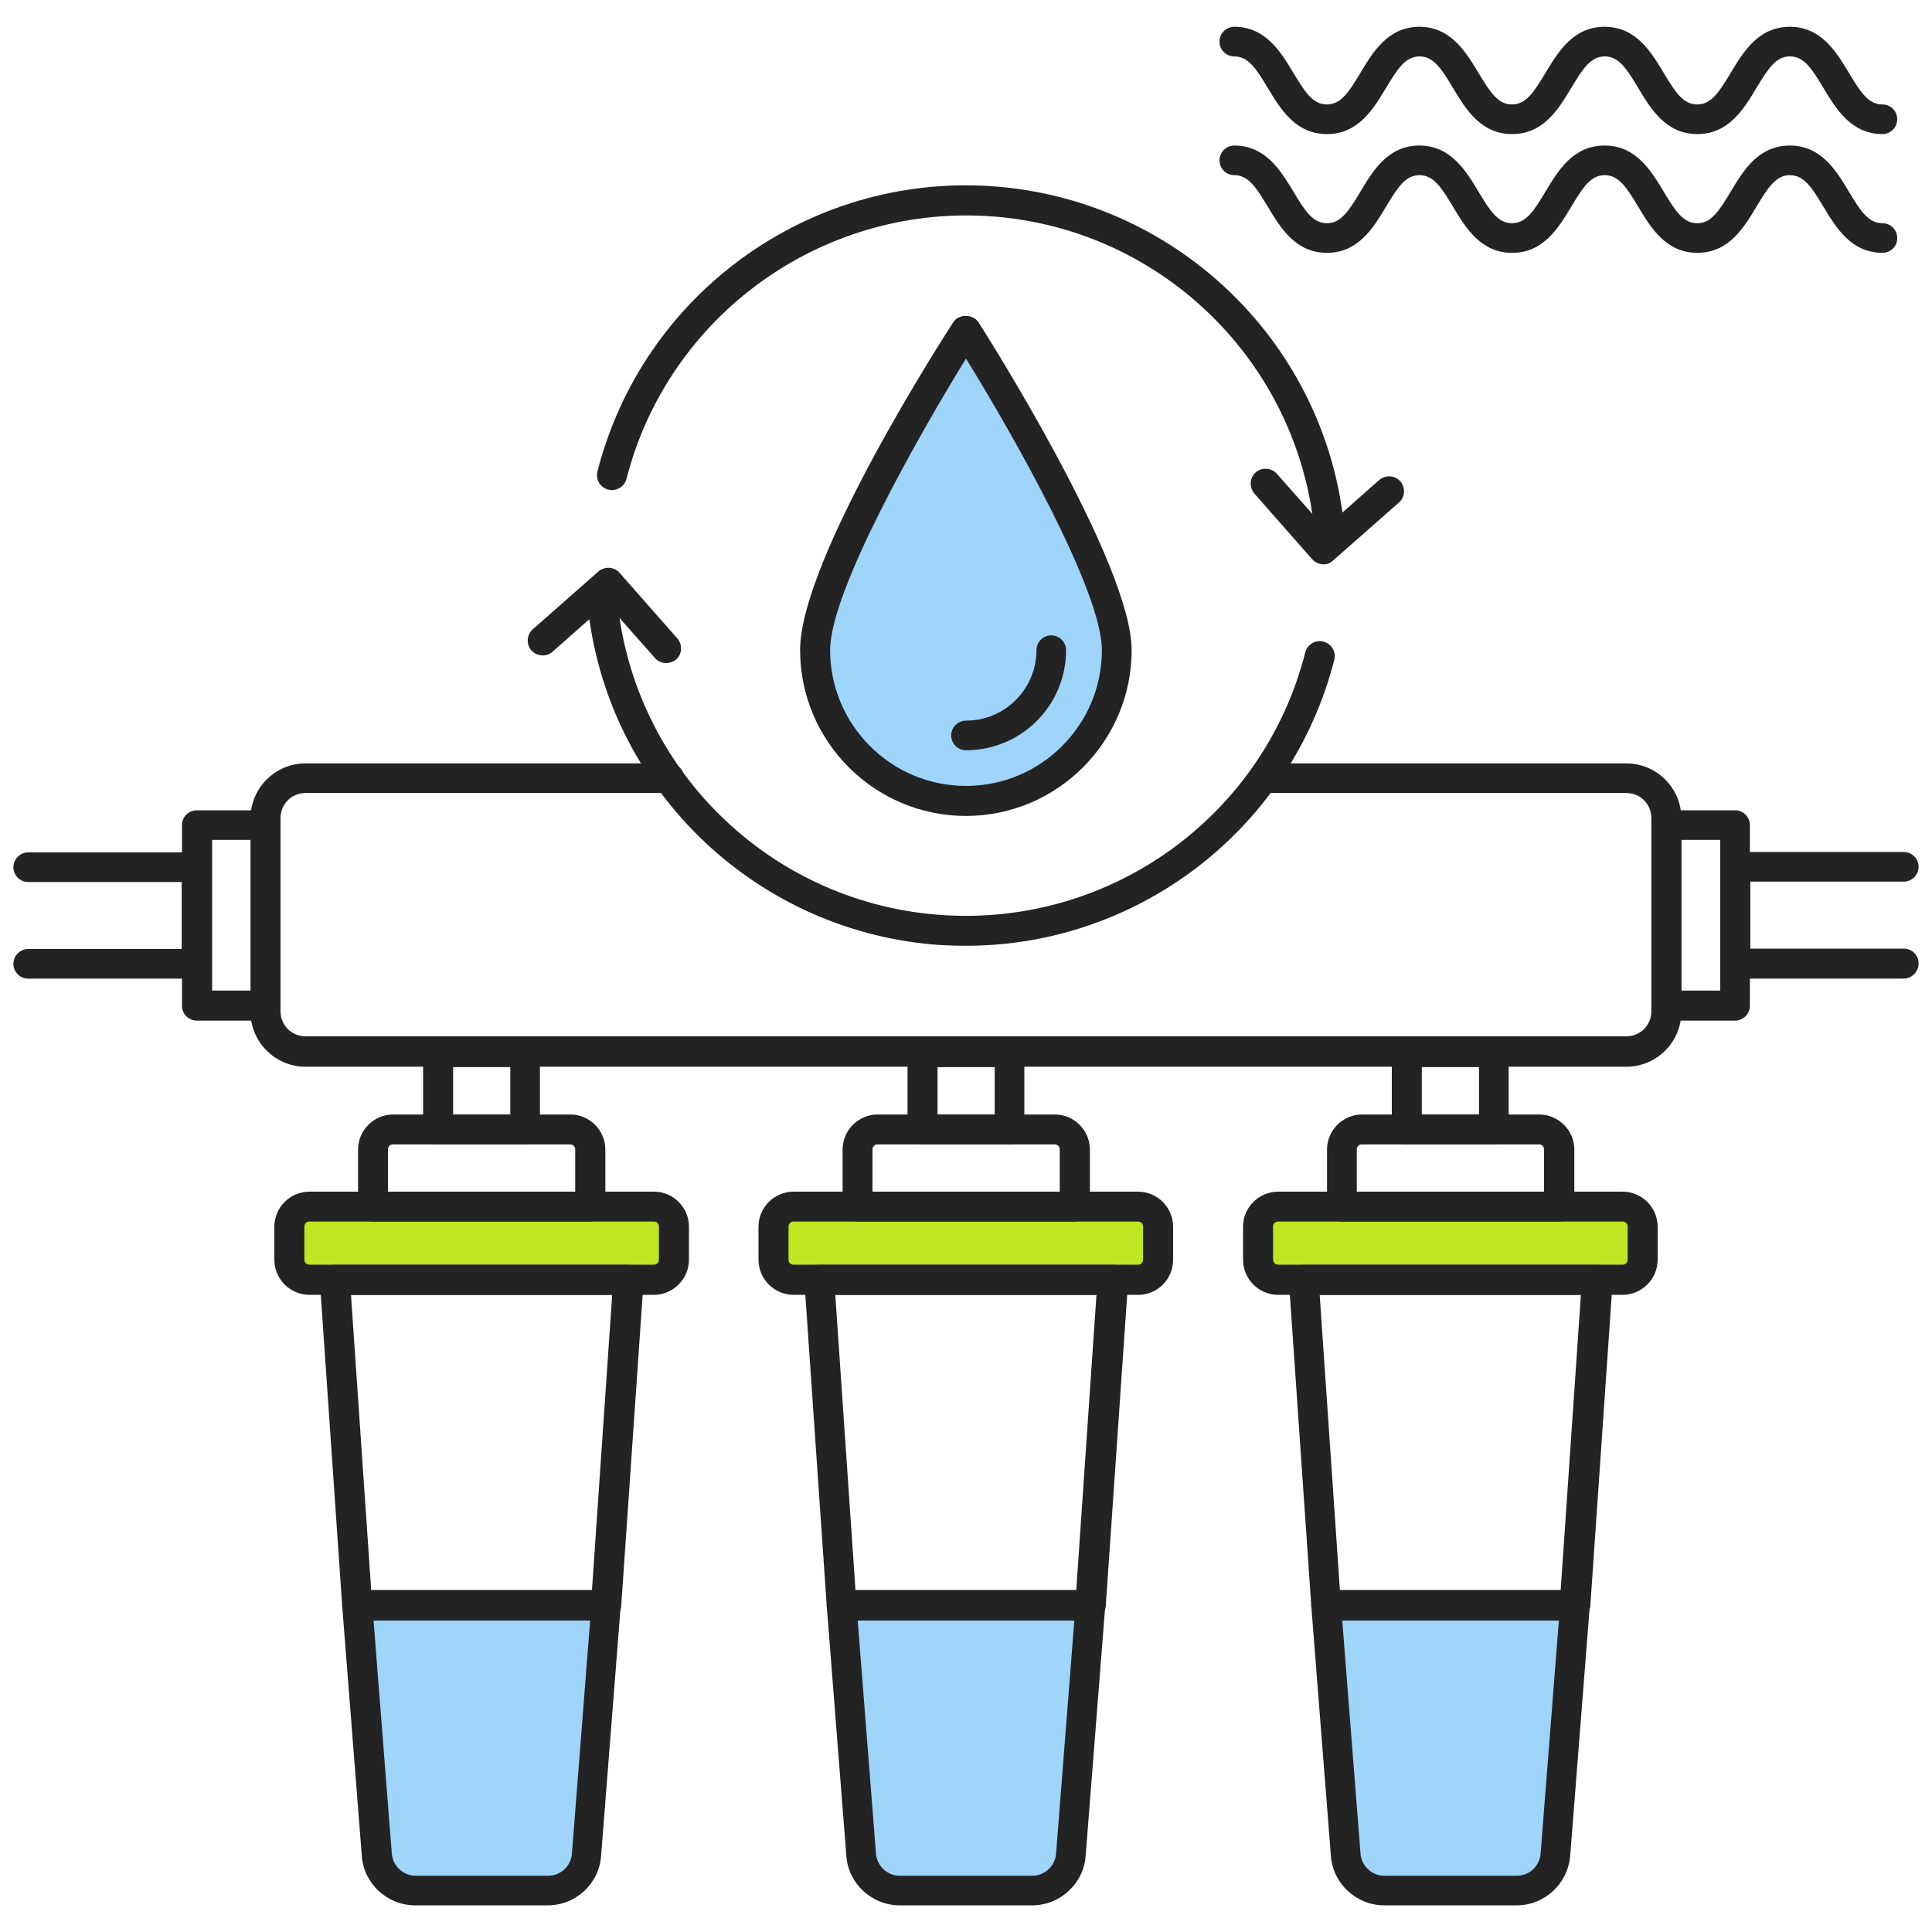 <?xml version="1.0" encoding="UTF-8"?>
<svg id="Layer_1" data-name="Layer 1" xmlns="http://www.w3.org/2000/svg" viewBox="0 0 150 150">
  <defs>
    <style>
      .cls-1 {
        fill: #9fd5fb;
      }

      .cls-2 {
        fill: #232323;
      }

      .cls-3 {
        fill: #bfe523;
      }
    </style>
  </defs>
  <path class="cls-3" d="M50.77,93.69h-26.75c-.86,0-1.54.69-1.54,1.54v2.57c0,.86.69,1.54,1.54,1.54h26.75c.86,0,1.55-.69,1.55-1.54v-2.57c0-.86-.69-1.54-1.55-1.54h0ZM50.77,93.69"/>
  <path class="cls-3" d="M88.39,93.69h-26.78c-.86,0-1.55.69-1.55,1.54v2.57c0,.86.69,1.54,1.55,1.54h26.75c.86,0,1.54-.69,1.54-1.54v-2.57c.02-.86-.69-1.54-1.52-1.54h0ZM88.39,93.69"/>
  <path class="cls-3" d="M125.98,93.69h-26.75c-.86,0-1.55.69-1.55,1.54v2.57c0,.86.69,1.54,1.55,1.54h26.75c.86,0,1.54-.69,1.54-1.54v-2.57c0-.86-.69-1.54-1.54-1.54h0ZM125.98,93.69"/>
  <path class="cls-1" d="M86.72,50.48c0,6.48-5.25,11.72-11.72,11.72s-11.72-5.25-11.72-11.72,11.72-24.82,11.72-24.82c0,0,11.72,18.34,11.72,24.82h0ZM86.72,50.48"/>
  <path class="cls-1" d="M27.74,124.61l1.52,19.37c.12,1.57,1.42,2.77,2.99,2.77h10.3c1.57,0,2.87-1.2,2.99-2.77l1.52-19.37h-19.32ZM27.74,124.61"/>
  <path class="cls-1" d="M65.34,124.61l1.52,19.37c.12,1.57,1.42,2.77,2.99,2.77h10.3c1.57,0,2.87-1.2,2.99-2.77l1.52-19.37h-19.32ZM65.34,124.61"/>
  <path class="cls-1" d="M102.96,124.61l1.52,19.37c.12,1.57,1.42,2.77,2.99,2.77h10.3c1.57,0,2.87-1.2,2.99-2.77l1.52-19.37h-19.32ZM102.96,124.61"/>
  <path class="cls-2" d="M50.77,100.53h-26.75c-1.5,0-2.72-1.23-2.72-2.72v-2.57c0-1.5,1.23-2.72,2.72-2.72h26.75c1.5,0,2.72,1.22,2.72,2.72v2.57c0,1.49-1.23,2.72-2.72,2.72h0ZM24.02,94.84c-.22,0-.39.17-.39.39v2.57c0,.22.17.39.39.39h26.75c.22,0,.39-.17.39-.39v-2.57c0-.22-.17-.39-.39-.39h-26.75ZM24.02,94.84"/>
  <path class="cls-2" d="M45.82,94.84h-16.87c-.64,0-1.15-.52-1.15-1.15v-4.44c0-1.5,1.23-2.72,2.72-2.72h13.76c1.5,0,2.72,1.23,2.72,2.72v4.44c0,.64-.54,1.15-1.18,1.15h0ZM30.12,92.53h14.54v-3.29c0-.22-.17-.39-.39-.39h-13.76c-.22,0-.39.17-.39.39v3.29ZM30.12,92.53"/>
  <path class="cls-2" d="M47.04,125.79h-19.32c-.61,0-1.13-.47-1.15-1.08l-1.74-25.26c-.02-.32.1-.64.32-.88.22-.25.52-.37.86-.37h22.78c.32,0,.64.12.86.37.22.25.34.54.32.88l-1.74,25.26c-.05.61-.56,1.08-1.18,1.08h0ZM28.82,123.46h17.14l1.57-22.93h-20.28l1.57,22.93ZM28.82,123.46"/>
  <path class="cls-2" d="M42.53,147.93h-10.3c-2.16,0-4-1.69-4.14-3.85l-1.52-19.37c-.02-.32.1-.64.29-.88.22-.25.54-.37.86-.37h19.32c.32,0,.64.12.86.37.22.25.32.56.29.88l-1.52,19.37c-.15,2.16-1.96,3.85-4.14,3.85h0ZM29,125.79l1.42,18.12c.07.96.88,1.72,1.84,1.72h10.3c.96,0,1.77-.74,1.84-1.69l1.42-18.12h-16.82v-.02ZM29,125.79"/>
  <path class="cls-2" d="M88.39,100.53h-26.78c-1.5,0-2.72-1.23-2.72-2.72v-2.57c0-1.5,1.23-2.72,2.72-2.72h26.75c1.49,0,2.72,1.22,2.72,2.72v2.57c0,1.49-1.2,2.72-2.7,2.72h0ZM61.61,94.84c-.22,0-.39.17-.39.39v2.57c0,.22.17.39.39.39h26.75c.22,0,.39-.17.39-.39v-2.57c0-.22-.17-.39-.39-.39h-26.75ZM61.61,94.84"/>
  <path class="cls-2" d="M83.44,94.84h-16.87c-.64,0-1.15-.52-1.15-1.15v-4.44c0-1.5,1.23-2.72,2.72-2.72h13.76c1.5,0,2.72,1.23,2.72,2.72v4.44c-.02.64-.54,1.15-1.18,1.15h0ZM67.74,92.53h14.54v-3.29c0-.22-.17-.39-.39-.39h-13.76c-.22,0-.39.17-.39.39v3.29ZM67.74,92.53"/>
  <path class="cls-2" d="M78.38,88.85h-6.77c-.64,0-1.15-.51-1.15-1.15v-6.03c0-.64.51-1.15,1.15-1.15h6.77c.64,0,1.15.52,1.15,1.15v6.03c0,.64-.51,1.15-1.15,1.15h0ZM72.79,86.55h4.44v-3.7h-4.44v3.7ZM72.79,86.55"/>
  <path class="cls-2" d="M40.77,88.85h-6.77c-.64,0-1.15-.51-1.15-1.15v-6.03c0-.64.52-1.15,1.15-1.15h6.77c.64,0,1.15.52,1.15,1.15v6.03c.02.64-.52,1.15-1.15,1.15h0ZM35.18,86.55h4.44v-3.7h-4.44v3.7ZM35.18,86.55"/>
  <path class="cls-2" d="M115.98,88.85h-6.77c-.64,0-1.15-.51-1.15-1.15v-6.03c0-.64.52-1.15,1.15-1.15h6.77c.64,0,1.15.52,1.15,1.15v6.03c.02.64-.49,1.15-1.15,1.15h0ZM110.39,86.55h4.44v-3.7h-4.44v3.7ZM110.39,86.55"/>
  <path class="cls-2" d="M84.66,125.79h-19.32c-.61,0-1.13-.47-1.15-1.08l-1.74-25.26c-.02-.32.1-.64.32-.88.22-.25.51-.37.86-.37h22.78c.32,0,.64.12.86.37.22.25.34.54.32.88l-1.74,25.26c-.07.61-.56,1.08-1.18,1.08h0ZM66.42,123.46h17.14l1.57-22.93h-20.28l1.57,22.93ZM66.42,123.46"/>
  <path class="cls-2" d="M80.15,147.93h-10.3c-2.16,0-4-1.69-4.14-3.85l-1.52-19.37c-.02-.32.1-.64.29-.88.22-.25.54-.37.86-.37h19.32c.32,0,.64.12.86.37.22.25.32.56.29.88l-1.52,19.37c-.15,2.16-1.99,3.85-4.14,3.85h0ZM66.59,125.79l1.42,18.12c.07.96.88,1.72,1.84,1.72h10.3c.96,0,1.76-.74,1.84-1.69l1.42-18.12h-16.82v-.02ZM66.59,125.79"/>
  <path class="cls-2" d="M125.98,100.53h-26.75c-1.5,0-2.72-1.23-2.72-2.72v-2.57c0-1.5,1.23-2.72,2.72-2.72h26.75c1.49,0,2.72,1.22,2.72,2.72v2.57c0,1.49-1.23,2.72-2.72,2.72h0ZM99.23,94.84c-.22,0-.39.17-.39.39v2.57c0,.22.17.39.39.39h26.75c.22,0,.39-.17.39-.39v-2.57c0-.22-.17-.39-.39-.39h-26.75ZM99.23,94.84"/>
  <path class="cls-2" d="M121.03,94.84h-16.85c-.64,0-1.15-.52-1.15-1.15v-4.44c0-1.5,1.23-2.72,2.72-2.72h13.76c1.49,0,2.72,1.23,2.72,2.72v4.44c-.02.64-.56,1.15-1.2,1.15h0ZM105.34,92.53h14.54v-3.29c0-.22-.17-.39-.39-.39h-13.76c-.22,0-.39.17-.39.39v3.29ZM105.34,92.53"/>
  <path class="cls-2" d="M122.26,125.79h-19.3c-.61,0-1.13-.47-1.15-1.08l-1.74-25.26c-.02-.32.1-.64.32-.88.22-.25.52-.37.86-.37h22.78c.32,0,.64.12.86.37.22.25.34.54.32.88l-1.74,25.26c-.07.61-.59,1.08-1.2,1.08h0ZM104.03,123.46h17.14l1.57-22.93h-20.28l1.57,22.93ZM104.03,123.46"/>
  <path class="cls-2" d="M117.77,147.93h-10.3c-2.16,0-4-1.69-4.14-3.85l-1.52-19.37c-.02-.32.1-.64.29-.88.22-.25.54-.37.86-.37h19.32c.32,0,.64.12.86.37s.32.56.29.88l-1.52,19.37c-.17,2.16-1.99,3.85-4.14,3.85h0ZM104.21,125.79l1.42,18.12c.07.96.88,1.72,1.84,1.72h10.3c.96,0,1.76-.74,1.84-1.69l1.42-18.12h-16.82v-.02ZM104.21,125.79"/>
  <path class="cls-2" d="M15.29,75.98H2.19c-.64,0-1.15-.52-1.15-1.15s.52-1.15,1.15-1.15h11.92v-5.2H2.19c-.64,0-1.15-.52-1.15-1.15s.52-1.15,1.15-1.15h13.1c.64,0,1.15.52,1.15,1.15v7.53c.02.61-.52,1.13-1.15,1.13h0ZM15.29,75.98"/>
  <path class="cls-2" d="M20.63,79.24h-5.35c-.64,0-1.15-.52-1.15-1.15v-14.03c0-.64.52-1.15,1.15-1.15h5.32c.64,0,1.15.52,1.15,1.15v14.03c.02.64-.49,1.15-1.13,1.15h0ZM16.47,76.91h3.02v-11.7h-3.02v11.7ZM16.47,76.91"/>
  <path class="cls-2" d="M147.81,75.98h-13.1c-.64,0-1.15-.52-1.15-1.15v-7.53c0-.64.52-1.15,1.15-1.15h13.1c.64,0,1.15.52,1.15,1.15s-.52,1.15-1.15,1.15h-11.92v5.2h11.92c.64,0,1.15.52,1.15,1.15s-.52,1.18-1.15,1.18h0ZM147.81,75.98"/>
  <path class="cls-2" d="M134.71,79.24h-5.32c-.64,0-1.15-.52-1.15-1.15v-14.03c0-.64.52-1.15,1.15-1.15h5.32c.64,0,1.15.52,1.15,1.15v14.03c0,.64-.52,1.15-1.15,1.15h0ZM130.54,76.91h3.02v-11.7h-3.02v11.7ZM130.54,76.91"/>
  <path class="cls-2" d="M103.13,41.6c-.59,0-1.08-.44-1.15-1.03-1.59-12.95-12.21-22.98-25.26-23.79-13-.81-24.84,7.75-28.08,20.4-.15.61-.81,1-1.42.83-.61-.15-1-.79-.83-1.42,3.51-13.73,16.33-23.05,30.48-22.14,14.15.91,25.7,11.77,27.42,25.82.07.64-.37,1.23-1.01,1.3-.05.02-.1.02-.15.02h0ZM103.13,41.6"/>
  <path class="cls-2" d="M75,73.43c-.64,0-1.25-.02-1.89-.05-14.15-.91-25.7-11.77-27.42-25.82-.07-.64.37-1.23,1.01-1.3.64-.07,1.23.37,1.3,1,1.59,12.95,12.21,22.98,25.26,23.79,13.07.83,24.87-7.75,28.08-20.4.15-.61.81-1.01,1.42-.83.61.15,1,.79.83,1.42-3.36,13.12-15.2,22.19-28.59,22.19h0ZM75,73.43"/>
  <path class="cls-2" d="M102.76,43.81c-.32,0-.64-.12-.88-.39l-4.49-5.1c-.42-.49-.37-1.23.1-1.64.47-.42,1.23-.37,1.64.1l3.73,4.22,4.22-3.73c.49-.42,1.23-.37,1.64.1.42.49.37,1.23-.1,1.64l-5.1,4.49c-.22.22-.49.32-.76.32h0ZM102.76,43.81"/>
  <path class="cls-2" d="M51.73,51.48c-.32,0-.64-.12-.88-.39l-3.73-4.22-4.22,3.73c-.47.42-1.2.37-1.64-.1-.42-.49-.37-1.22.1-1.64l5.1-4.49c.49-.42,1.23-.37,1.64.1l4.49,5.1c.42.49.37,1.23-.1,1.64-.22.17-.49.27-.76.27h0ZM51.73,51.48"/>
  <path class="cls-2" d="M146.16,10.41c-2.45,0-3.63-1.99-4.59-3.58-.91-1.52-1.52-2.45-2.6-2.45s-1.69.93-2.6,2.45c-.96,1.59-2.13,3.58-4.59,3.58s-3.63-1.99-4.59-3.58c-.91-1.52-1.52-2.45-2.6-2.45s-1.69.93-2.6,2.45c-.96,1.59-2.13,3.58-4.59,3.58s-3.63-1.99-4.59-3.58c-.91-1.52-1.52-2.45-2.6-2.45s-1.69.93-2.6,2.45c-.96,1.59-2.13,3.58-4.59,3.58s-3.63-1.99-4.59-3.58c-.91-1.52-1.52-2.45-2.6-2.45-.64,0-1.15-.52-1.15-1.15s.52-1.15,1.15-1.15c2.45,0,3.63,1.99,4.59,3.58.91,1.52,1.52,2.45,2.6,2.45s1.69-.93,2.6-2.45c.96-1.59,2.13-3.58,4.58-3.58s3.63,1.99,4.59,3.58c.91,1.52,1.52,2.45,2.6,2.45s1.69-.93,2.6-2.45c.96-1.59,2.13-3.58,4.59-3.58s3.63,1.99,4.59,3.58c.91,1.52,1.52,2.45,2.6,2.45s1.69-.93,2.6-2.45c.96-1.59,2.13-3.58,4.59-3.58s3.63,1.99,4.59,3.58c.91,1.52,1.52,2.45,2.6,2.45.64,0,1.15.51,1.15,1.15s-.52,1.15-1.15,1.15h0ZM146.16,10.41"/>
  <path class="cls-2" d="M146.16,19.63c-2.45,0-3.63-1.99-4.59-3.58-.91-1.52-1.52-2.45-2.6-2.45s-1.69.93-2.6,2.45c-.96,1.59-2.13,3.58-4.59,3.58s-3.63-1.99-4.59-3.58c-.91-1.52-1.52-2.45-2.6-2.45s-1.69.93-2.6,2.45c-.96,1.59-2.13,3.58-4.59,3.58s-3.63-1.99-4.59-3.58c-.91-1.52-1.52-2.45-2.6-2.45s-1.69.93-2.6,2.45c-.96,1.59-2.13,3.58-4.59,3.58s-3.63-1.99-4.59-3.58c-.91-1.52-1.52-2.45-2.6-2.45-.64,0-1.15-.52-1.15-1.15s.52-1.15,1.15-1.15c2.45,0,3.63,1.99,4.59,3.58.91,1.52,1.52,2.45,2.6,2.45s1.69-.93,2.6-2.45c.96-1.6,2.13-3.58,4.58-3.58s3.63,1.99,4.59,3.58c.91,1.52,1.52,2.45,2.6,2.45s1.69-.93,2.6-2.45c.96-1.6,2.13-3.58,4.59-3.58s3.63,1.99,4.59,3.58c.91,1.52,1.52,2.45,2.6,2.45s1.69-.93,2.6-2.45c.96-1.6,2.13-3.58,4.59-3.58s3.63,1.99,4.59,3.58c.91,1.52,1.52,2.45,2.6,2.45.64,0,1.15.52,1.15,1.15.02.64-.52,1.15-1.15,1.15h0ZM146.16,19.63"/>
  <path class="cls-2" d="M75,63.35c-7.11,0-12.88-5.79-12.88-12.88s11.4-24.69,11.89-25.45c.42-.66,1.52-.66,1.96,0,.49.76,11.89,18.71,11.89,25.45,0,7.09-5.76,12.88-12.88,12.88h0ZM75,27.84c-3.65,5.93-10.55,18.05-10.55,22.63,0,5.81,4.73,10.55,10.55,10.55s10.55-4.73,10.55-10.55c0-4.58-6.89-16.7-10.55-22.63h0ZM75,27.84"/>
  <path class="cls-2" d="M75,58.25c-.64,0-1.15-.52-1.15-1.15s.52-1.15,1.15-1.15c3.02,0,5.47-2.45,5.47-5.47,0-.64.52-1.15,1.15-1.15s1.15.52,1.15,1.15c0,4.29-3.48,7.77-7.77,7.77h0ZM75,58.25"/>
  <path class="cls-2" d="M126.28,82.82H23.72c-2.35,0-4.27-1.91-4.27-4.27v-15.01c0-2.35,1.91-4.27,4.27-4.27h28.25c.64,0,1.15.51,1.15,1.15s-.52,1.15-1.15,1.15h-28.25c-1.08,0-1.94.86-1.94,1.94v15.01c0,1.08.86,1.94,1.94,1.94h102.55c1.08,0,1.94-.86,1.94-1.94v-15.01c0-1.08-.86-1.94-1.94-1.94h-28c-.64,0-1.15-.52-1.15-1.15s.52-1.15,1.15-1.15h28c2.35,0,4.27,1.91,4.27,4.27v15.01c0,2.35-1.91,4.27-4.27,4.27h0ZM126.28,82.82"/>
</svg>